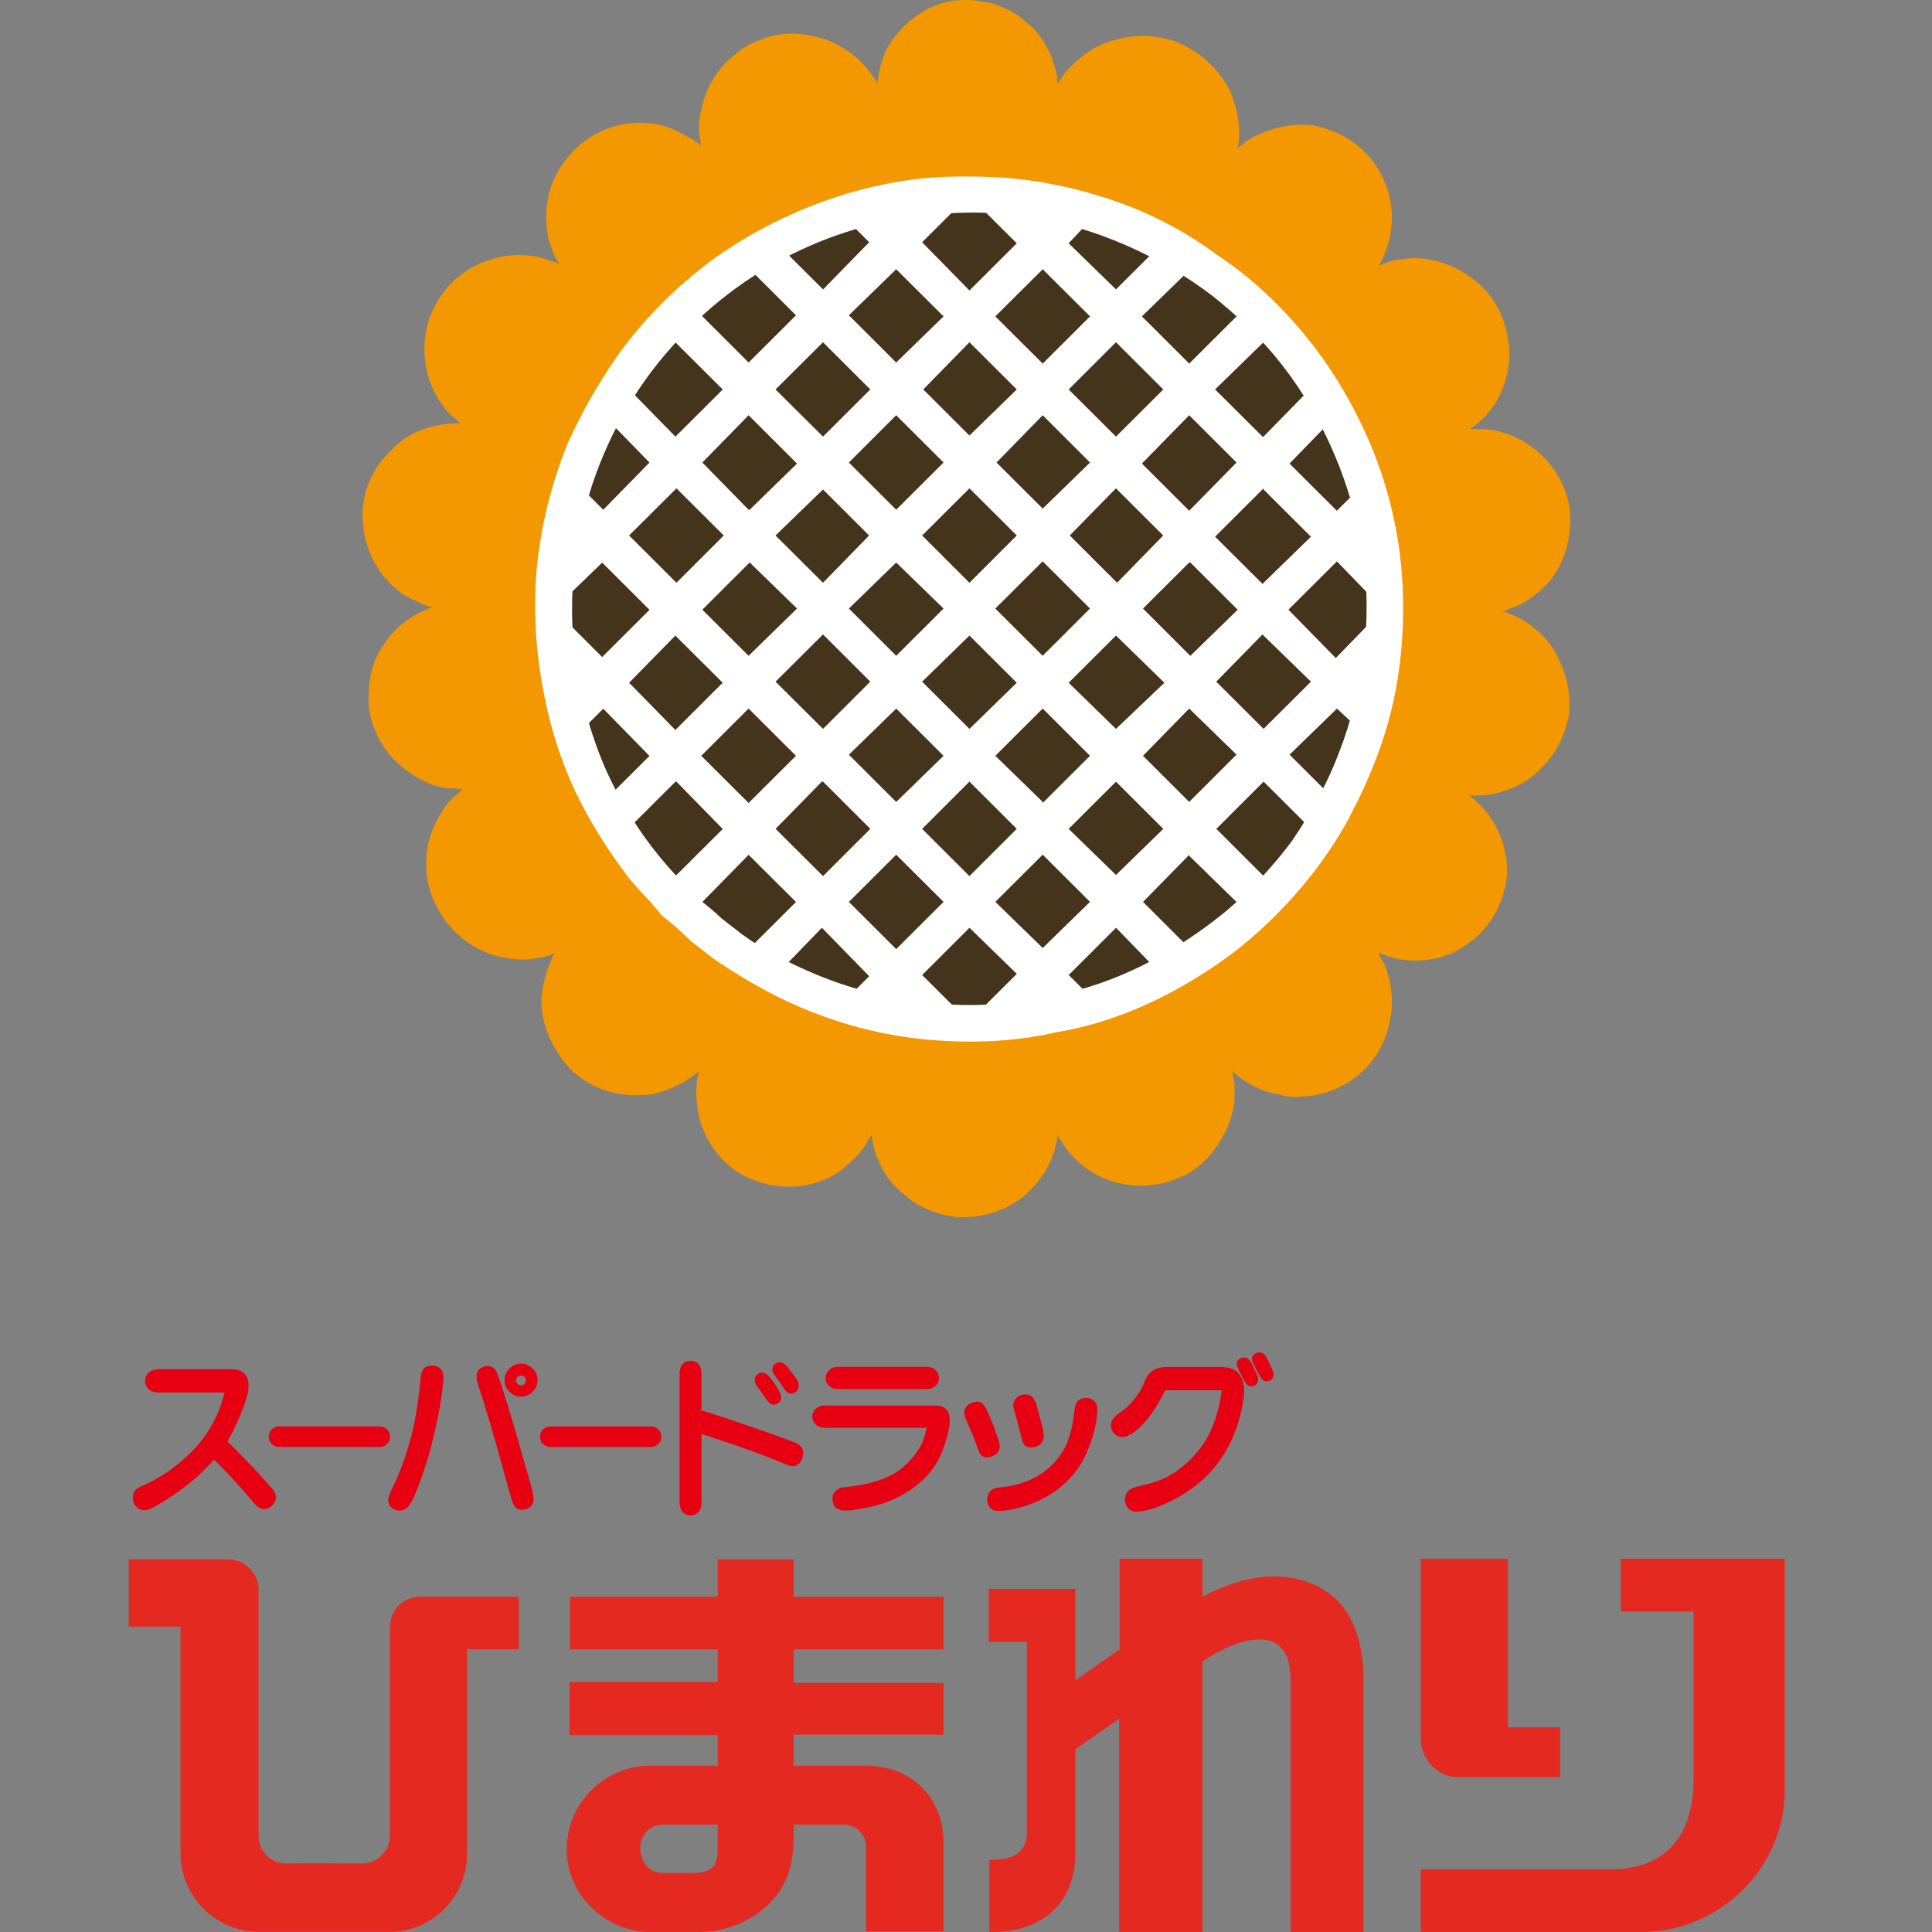 <svg width="60" height="60" viewBox="0 0 60 60" fill="none" xmlns="http://www.w3.org/2000/svg">
<rect x="0" y="0" width="60" height="60" fill="#808080" stroke="none"/>
<path d="M12.111 50.551V57.006C12.111 57.481 11.719 57.872 11.243 57.872C10.457 57.872 9.67 57.856 8.882 57.872C8.408 57.872 8.03 57.481 8.03 57.023V49.372C8.03 48.865 7.605 48.426 7.081 48.426H4V50.518H5.606V57.56C5.606 58.886 6.688 59.98 8.016 59.996H12.062C13.407 60.013 14.505 58.917 14.505 57.578V51.221H16.109V49.586H13.079C12.506 49.586 12.111 49.995 12.111 50.551Z" fill="#E42921"/>
<path d="M45.354 55.193H48.451V53.641H46.828V48.411H44.124V53.968C44.11 54.654 44.682 55.227 45.354 55.194V55.193Z" fill="#E42921"/>
<path d="M50.335 48.41V50.044H52.595V55.259C52.595 56.843 51.89 57.97 50.187 58.052H44.123V59.997H51.071C53.446 59.947 55.381 58.019 55.43 55.667V48.41H50.335Z" fill="#E42921"/>
<path d="M24.651 48.427H22.292V49.587H17.701V51.222H22.292V52.235H17.687V53.886H22.292V54.835H20.259C18.67 54.8 17.423 56.19 17.619 57.76C17.8 59.068 18.965 60.031 20.276 59.999H21.733C22.586 59.999 23.486 59.606 24.028 58.969C24.632 58.268 24.65 57.531 24.65 56.667H26.19C26.583 56.649 26.927 56.991 26.895 57.4V59.982H29.304V57.254C29.304 55.833 28.321 54.836 26.895 54.836H24.65V53.87H29.303V52.268H24.65V51.223H29.303V49.588H24.65V48.428L24.651 48.427ZM21.537 58.166H20.653C19.672 58.216 19.604 56.681 20.604 56.665H22.293C22.259 57.578 22.473 58.166 21.537 58.166Z" fill="#E42921"/>
<path d="M41.328 49.522C40.23 48.687 38.739 48.836 37.344 49.587V48.41H34.772V51.221L33.396 52.184V49.342H30.707V50.991H31.889V57.023C31.805 57.676 31.265 57.758 30.725 57.758V59.997C32.281 60.029 33.379 59.179 33.396 57.579V54.326L34.756 53.379V59.998H37.344V51.598C38.263 50.961 40.081 50.225 40.081 52.153V59.999H42.342V52.073C42.342 51.141 42.065 50.079 41.327 49.524L41.328 49.522Z" fill="#E42921"/>
<path d="M14.358 24.52C14.22 24.484 14.077 24.484 13.903 24.484C13.657 24.45 13.413 24.38 13.203 24.274C12.817 24.101 12.503 23.856 12.222 23.578C11.978 23.335 11.769 22.983 11.628 22.636C11.488 22.288 11.416 21.937 11.453 21.554C11.453 21.029 11.592 20.506 11.873 20.087C12.049 19.807 12.223 19.598 12.469 19.389C12.748 19.18 13.063 18.971 13.414 18.867C13.308 18.831 13.168 18.797 13.063 18.728C12.887 18.658 12.678 18.552 12.504 18.448C11.803 17.958 11.349 17.156 11.278 16.319C11.172 15.481 11.489 14.607 12.119 14.016C12.363 13.736 12.678 13.527 12.992 13.387C13.415 13.213 13.869 13.144 14.289 13.144C14.22 13.072 14.115 12.969 14.008 12.897C13.869 12.759 13.728 12.584 13.623 12.408C13.168 11.677 13.064 10.769 13.309 9.967C13.484 9.442 13.801 8.954 14.221 8.606C14.814 8.117 15.653 7.839 16.459 7.942C16.632 7.942 16.844 8.012 17.055 8.083C17.159 8.117 17.264 8.151 17.371 8.185C17.299 8.083 17.229 7.976 17.195 7.874C17.126 7.697 17.056 7.524 17.021 7.349C16.95 7 16.95 6.652 16.986 6.337C17.056 5.815 17.265 5.326 17.616 4.908C17.966 4.453 18.488 4.104 19.049 3.93C19.401 3.825 19.785 3.789 20.17 3.825C20.521 3.86 20.835 3.965 21.151 4.139C21.359 4.243 21.57 4.35 21.78 4.523C21.745 4.419 21.745 4.278 21.708 4.139C21.708 3.895 21.708 3.651 21.78 3.407C21.919 2.744 22.271 2.114 22.83 1.696C23.043 1.486 23.32 1.349 23.6 1.242C24.089 1.033 24.651 0.998 25.175 1.104C25.979 1.242 26.749 1.766 27.169 2.465C27.204 2.5 27.239 2.57 27.239 2.604C27.274 2.465 27.274 2.361 27.309 2.222C27.343 2.012 27.416 1.838 27.485 1.629C27.693 1.208 28.009 0.826 28.394 0.545C28.745 0.266 29.163 0.092 29.584 0.023C29.901 -0.012 30.249 -0.012 30.563 0.058C30.809 0.093 31.019 0.163 31.23 0.267C31.476 0.373 31.687 0.51 31.86 0.688C32.069 0.828 32.245 1.036 32.385 1.245C32.524 1.489 32.665 1.735 32.735 2.014C32.805 2.185 32.84 2.399 32.84 2.607C32.91 2.503 32.979 2.4 33.05 2.295C33.19 2.118 33.365 1.945 33.541 1.806C33.995 1.421 34.554 1.21 35.114 1.141C35.571 1.071 36.06 1.141 36.481 1.279C37.216 1.561 37.843 2.116 38.195 2.816C38.44 3.373 38.548 4.004 38.44 4.598C38.548 4.526 38.65 4.422 38.757 4.353C38.929 4.246 39.14 4.142 39.35 4.073C39.805 3.9 40.328 3.829 40.821 3.9C41.275 4.005 41.73 4.179 42.08 4.458C42.642 4.877 43.024 5.505 43.165 6.168C43.272 6.658 43.235 7.181 43.095 7.632C43.025 7.879 42.921 8.054 42.817 8.262C42.921 8.191 43.061 8.157 43.165 8.122C43.412 8.054 43.691 8.017 43.937 8.017C44.776 8.017 45.615 8.436 46.177 9.065C46.561 9.517 46.771 10.043 46.842 10.601C46.873 10.739 46.873 10.879 46.873 11.019C46.873 11.542 46.7 12.102 46.421 12.554C46.21 12.868 45.967 13.112 45.65 13.323H46.071C46.526 13.357 46.981 13.498 47.364 13.74C48.064 14.161 48.589 14.894 48.73 15.696C48.8 16.15 48.765 16.636 48.625 17.093C48.485 17.579 48.206 18.032 47.821 18.35C47.541 18.593 47.227 18.802 46.873 18.905C46.805 18.943 46.735 18.976 46.665 18.976C46.771 19.011 46.911 19.081 47.018 19.117C47.262 19.22 47.471 19.362 47.682 19.534C48.032 19.814 48.312 20.199 48.486 20.651C48.696 21.106 48.766 21.629 48.733 22.151C48.627 22.781 48.349 23.375 47.927 23.792C47.647 24.107 47.296 24.351 46.912 24.491C46.492 24.666 46.039 24.737 45.618 24.7C45.724 24.771 45.794 24.84 45.897 24.944C46.039 25.05 46.144 25.189 46.248 25.328C46.632 25.852 46.806 26.48 46.806 27.108C46.773 27.527 46.666 27.913 46.492 28.26C46.144 28.958 45.477 29.517 44.742 29.727C44.112 29.901 43.415 29.866 42.818 29.585C42.852 29.727 42.922 29.831 42.992 29.936C43.062 30.11 43.132 30.321 43.166 30.529C43.341 31.331 43.132 32.239 42.644 32.904C42.115 33.6 41.31 34.022 40.438 34.056C40.193 34.089 39.947 34.056 39.703 33.986C39.282 33.917 38.896 33.741 38.55 33.497C38.443 33.428 38.371 33.358 38.268 33.254C38.303 33.393 38.303 33.497 38.338 33.637V34.16C38.303 34.612 38.129 35.067 37.882 35.451C37.638 35.87 37.289 36.221 36.867 36.463C36.588 36.603 36.237 36.742 35.923 36.781C35.117 36.918 34.243 36.709 33.614 36.186C33.299 35.94 33.019 35.594 32.844 35.244C32.844 35.383 32.808 35.487 32.772 35.628C32.738 35.802 32.667 35.977 32.597 36.117C32.458 36.431 32.214 36.743 31.968 36.989C31.374 37.581 30.499 37.861 29.658 37.793C29.448 37.757 29.238 37.721 29.062 37.651C28.714 37.547 28.398 37.374 28.12 37.128C27.802 36.884 27.523 36.569 27.347 36.187C27.207 35.909 27.103 35.595 27.067 35.245C26.996 35.349 26.928 35.489 26.858 35.595C26.789 35.7 26.683 35.84 26.577 35.942C26.37 36.151 26.123 36.361 25.879 36.501C25.319 36.814 24.655 36.92 24.024 36.814C23.569 36.744 23.15 36.571 22.8 36.325C22.134 35.84 21.712 35.069 21.643 34.265C21.61 33.918 21.61 33.602 21.712 33.256C21.608 33.36 21.503 33.43 21.398 33.499C21.293 33.568 21.155 33.673 21.014 33.709C20.767 33.848 20.523 33.919 20.242 33.987C19.928 34.024 19.614 34.024 19.333 33.987C18.49 33.881 17.722 33.394 17.302 32.66C17.024 32.242 16.848 31.718 16.814 31.195C16.814 30.844 16.882 30.497 16.988 30.148C17.058 29.974 17.128 29.762 17.232 29.587C17.128 29.659 16.988 29.692 16.848 29.728C16.672 29.762 16.463 29.798 16.254 29.798C15.658 29.798 15.029 29.623 14.539 29.273C14.188 29.03 13.873 28.715 13.663 28.334C13.245 27.669 13.14 26.902 13.314 26.134C13.419 25.717 13.628 25.332 13.873 24.982C14.013 24.808 14.188 24.669 14.363 24.53L14.358 24.52Z" fill="#F39800"/>
<path d="M20.552 28.43C20.866 28.673 21.182 28.953 21.462 29.232C21.742 29.441 22.021 29.684 22.336 29.894C22.759 30.173 23.211 30.455 23.665 30.699C25.171 31.535 26.921 32.096 28.637 32.27C30.036 32.409 31.437 32.373 32.801 32.058C33.642 31.92 34.447 31.677 35.216 31.362C36.301 30.91 37.316 30.317 38.261 29.617C39.626 28.571 40.851 27.21 41.725 25.709C41.83 25.533 41.936 25.324 42.041 25.114C42.637 23.963 43.089 22.74 43.336 21.483C43.616 19.985 43.652 18.45 43.44 16.949C43.229 15.553 42.811 14.225 42.178 12.97C41.796 12.203 41.341 11.47 40.816 10.771C39.977 9.688 38.997 8.714 37.839 7.945C37.001 7.316 36.055 6.793 35.077 6.408C33.711 5.887 32.311 5.57 30.876 5.501C30.072 5.466 29.196 5.466 28.392 5.569C26.189 5.848 24.018 6.722 22.197 8.013C20.866 8.99 19.678 10.21 18.804 11.607C18.348 12.306 17.963 13.039 17.613 13.806C17.053 15.204 16.704 16.703 16.631 18.203C16.597 19.005 16.631 19.809 16.738 20.61C16.912 21.938 17.263 23.265 17.822 24.486C18.277 25.464 18.874 26.405 19.537 27.277C19.749 27.521 19.956 27.767 20.203 28.009C20.307 28.151 20.449 28.289 20.553 28.43H20.552Z" fill="white"/>
<path d="M21.356 27.625C21.636 27.871 21.953 28.117 22.233 28.358C22.477 28.605 22.759 28.779 23.004 28.988C23.388 29.266 23.773 29.512 24.192 29.721C25.382 30.349 26.643 30.799 27.937 31.012C29.968 31.396 32.137 31.221 34.096 30.559C35.533 30.07 36.897 29.266 38.085 28.289C38.819 27.662 39.521 26.928 40.116 26.126C40.711 25.253 41.235 24.312 41.584 23.369C41.97 22.393 42.216 21.344 42.355 20.296C42.498 19.111 42.462 17.889 42.253 16.737C42.041 15.724 41.725 14.713 41.304 13.805C40.851 12.794 40.256 11.85 39.556 11.013C38.998 10.35 38.366 9.757 37.666 9.198C36.16 8.047 34.34 7.209 32.486 6.824C31.404 6.615 30.283 6.545 29.196 6.65C25.977 6.86 22.969 8.362 20.866 10.768C18.485 13.422 17.368 17.12 17.893 20.645C18.067 21.796 18.381 22.948 18.874 24.031C19.294 24.937 19.852 25.845 20.519 26.647C20.693 26.857 20.903 27.102 21.115 27.311C21.183 27.417 21.288 27.52 21.356 27.624V27.625Z" fill="#43341B"/>
<path d="M40.012 18.936L41.519 17.434L42.567 18.516L42.393 16.737L42.286 16.63L42.356 16.561L42.042 15.34L41.517 15.862L40.047 14.397L41.165 13.246L40.607 12.163L39.241 13.558H39.208L37.736 12.094L39.241 10.628L39.276 10.559L39.241 10.489L38.507 9.721L36.932 11.291L35.463 9.825L36.862 8.464L35.812 7.837L34.658 8.987L33.188 7.555L33.712 6.998L33.538 6.963L32.486 6.65L32.382 6.754L32.242 6.579L31.262 6.545L30.526 6.511L31.576 7.556L30.107 9.022L28.638 7.523L29.653 6.511L28.988 6.579L27.833 6.686H27.797L26.679 6.999L26.505 7.035L26.993 7.523L25.561 8.988L24.406 7.838L23.39 8.466L24.72 9.792L23.249 11.259L21.675 9.687L20.868 10.525L22.445 12.096L21.01 13.527L20.975 13.56L19.644 12.2L19.014 13.178L20.17 14.365L18.734 15.831L18.176 15.271L17.791 16.562L17.86 16.669L17.686 16.878L17.546 18.589L18.701 17.472L20.171 18.939L18.701 20.405L17.581 19.287L17.72 21.383L18.21 22.533L18.734 22.009L20.17 23.476L19.014 24.627L19.644 25.605L20.975 24.278H21.01L22.445 25.745L20.904 27.279L21.707 28.119L23.249 26.547L24.72 28.011L23.39 29.338L24.406 29.932H24.439L25.524 28.814L25.561 28.85L26.993 30.317L26.472 30.838L26.679 30.873L27.797 31.152L27.833 31.118V31.152L28.988 31.256L29.688 31.326L28.639 30.28L30.108 28.813L31.577 30.244L30.527 31.291L31.263 31.256L32.243 31.222L33.539 30.909L33.748 30.837L33.189 30.28L34.66 28.813L35.779 29.967H35.813L36.827 29.337L35.498 28.01L36.933 26.546V26.579L38.472 28.081L39.243 27.346L39.312 27.277L39.243 27.208L37.775 25.741L39.243 24.274L40.574 25.602L41.204 24.591L40.049 23.437L41.52 22.006L42.044 22.493L42.431 21.1L42.502 19.388L41.484 20.436L40.014 18.936H40.012ZM39.241 15.166V15.202L40.712 16.668L39.208 18.133L37.736 16.668L39.241 15.166ZM30.911 23.472L32.382 22.005L33.851 23.472L32.382 24.937V24.904L30.911 23.472ZM33.222 16.63L34.657 15.166L36.125 16.63L34.692 18.098L34.657 18.063L33.222 16.63ZM33.85 18.899L32.381 20.366L30.91 18.899L32.381 17.433L33.85 18.899ZM32.382 15.795L30.948 14.364L32.382 12.896L33.851 14.364L32.382 15.795ZM31.576 16.63L30.107 18.098L28.638 16.63L30.107 15.166L31.576 16.63ZM29.303 18.899L27.832 20.366L26.363 18.899L27.832 17.47L29.303 18.899ZM27.832 15.83L26.363 14.364L27.832 12.896L29.303 14.364L27.832 15.83ZM26.991 16.63L25.559 18.098L24.085 16.63L25.559 15.202L26.991 16.63ZM24.752 18.899L23.248 20.366L21.812 18.935L23.282 17.468L24.752 18.898V18.899ZM25.559 19.703L27.027 21.17L25.559 22.635L24.085 21.17L25.559 19.703ZM27.832 22.006L29.303 23.473L27.832 24.905L26.363 23.438L27.832 22.008V22.006ZM28.638 21.17L30.107 19.738L31.576 21.204L30.107 22.636L28.638 21.171V21.17ZM33.188 21.204L34.658 19.738L36.162 21.204L34.658 22.636L33.188 21.204ZM35.497 18.899L36.932 17.47H36.968L38.437 18.936L36.968 20.367L36.932 20.334L35.497 18.9V18.899ZM38.401 14.364L36.932 15.862L35.463 14.397L36.932 12.896L38.401 14.364ZM36.126 12.095L34.658 13.559L33.188 12.095L34.658 10.629L36.126 12.095ZM32.382 8.362L33.851 9.826L32.382 11.292L30.911 9.826L32.382 8.362ZM31.576 12.095L30.107 13.526L28.673 12.095L30.107 10.629L31.576 12.095ZM27.832 8.362L29.303 9.826L27.832 11.258L26.363 9.791L27.832 8.362ZM25.559 10.629L27.027 12.095L25.559 13.559L24.085 12.095L25.559 10.629ZM23.248 12.896L24.752 14.397L23.282 15.83H23.248L21.812 14.364L23.248 12.896ZM19.537 16.63L21.008 15.166L22.477 16.63L21.008 18.098L19.537 16.63ZM20.974 22.67L19.538 21.204L20.974 19.738L21.009 19.775L22.444 21.203L21.009 22.635L20.974 22.67ZM21.778 23.472L23.248 22.005L24.719 23.472L23.248 24.937L21.778 23.472ZM24.087 25.741L25.523 24.274H25.56L27.029 25.741L25.56 27.208L24.087 25.741ZM27.832 29.475L26.363 28.009L27.832 26.544L29.303 28.009L27.832 29.475ZM28.638 25.741L30.107 24.274L31.576 25.741L30.107 27.208L28.638 25.741ZM32.382 29.441L30.911 28.008L32.382 26.543L33.851 28.008L32.382 29.441ZM34.658 27.173L33.188 25.742L34.658 24.276L36.126 25.742L34.658 27.173ZM36.932 24.904L35.497 23.472L36.932 22.005L38.401 23.436L36.932 24.903V24.904ZM39.241 22.635L37.772 21.17L39.208 19.703L39.241 19.738L40.712 21.17L39.241 22.635Z" fill="white"/>
<path d="M8.358 46.122C8.25 46.007 8.147 45.887 8.041 45.771C7.935 45.65 7.823 45.533 7.711 45.418C7.597 45.299 7.481 45.182 7.365 45.065C7.265 44.965 7.165 44.865 7.064 44.765C7.092 44.715 7.121 44.665 7.147 44.615C7.211 44.496 7.272 44.376 7.327 44.255C7.383 44.137 7.436 44.016 7.485 43.894C7.537 43.767 7.583 43.637 7.627 43.504C7.663 43.397 7.696 43.287 7.71 43.174C7.718 43.114 7.72 43.055 7.718 42.995C7.715 42.934 7.708 42.872 7.688 42.816C7.664 42.747 7.623 42.683 7.567 42.635C7.516 42.591 7.451 42.561 7.386 42.546C7.356 42.538 7.326 42.534 7.295 42.531C7.265 42.528 7.235 42.526 7.205 42.524H4.897C4.849 42.527 4.8 42.531 4.753 42.547C4.678 42.57 4.61 42.622 4.565 42.69C4.525 42.747 4.505 42.816 4.505 42.884C4.505 42.953 4.525 43.023 4.565 43.08C4.61 43.147 4.679 43.2 4.753 43.222C4.799 43.237 4.848 43.242 4.897 43.245H6.973C6.941 43.366 6.907 43.486 6.869 43.606C6.805 43.799 6.724 43.987 6.627 44.169C6.495 44.421 6.333 44.659 6.146 44.874C6.007 45.035 5.854 45.184 5.694 45.325C5.509 45.489 5.315 45.642 5.107 45.776C4.985 45.854 4.86 45.925 4.731 45.993C4.671 46.024 4.611 46.055 4.55 46.084C4.491 46.111 4.431 46.137 4.37 46.166C4.305 46.195 4.24 46.232 4.197 46.286C4.159 46.331 4.137 46.391 4.129 46.451C4.118 46.522 4.127 46.595 4.151 46.661C4.172 46.718 4.204 46.771 4.249 46.81C4.3 46.86 4.367 46.892 4.437 46.9C4.505 46.909 4.576 46.895 4.64 46.87C4.705 46.847 4.762 46.814 4.821 46.781C4.94 46.713 5.06 46.645 5.175 46.571C5.298 46.492 5.417 46.408 5.535 46.324C5.659 46.236 5.78 46.148 5.897 46.053C6.02 45.953 6.137 45.848 6.251 45.739C6.387 45.607 6.518 45.47 6.649 45.333C6.722 45.406 6.796 45.477 6.868 45.549C6.979 45.663 7.09 45.778 7.198 45.896C7.309 46.013 7.416 46.133 7.522 46.255C7.627 46.373 7.73 46.494 7.832 46.616C7.881 46.673 7.929 46.732 7.989 46.78C8.038 46.819 8.095 46.853 8.155 46.862C8.218 46.873 8.284 46.86 8.343 46.831C8.408 46.803 8.462 46.755 8.502 46.696C8.546 46.631 8.575 46.554 8.57 46.479C8.566 46.418 8.542 46.358 8.509 46.306C8.467 46.239 8.412 46.183 8.358 46.126V46.122Z" fill="#E60012"/>
<path d="M12.114 44.623C12.114 44.565 12.098 44.506 12.068 44.456C12.042 44.411 12.003 44.37 11.956 44.344C11.926 44.326 11.892 44.313 11.859 44.306C11.839 44.302 11.82 44.301 11.799 44.298H8.668C8.646 44.301 8.623 44.302 8.602 44.306C8.566 44.313 8.533 44.326 8.503 44.344C8.457 44.371 8.418 44.41 8.39 44.456C8.36 44.506 8.344 44.564 8.345 44.623C8.345 44.678 8.362 44.732 8.39 44.78C8.418 44.826 8.456 44.865 8.503 44.892C8.533 44.91 8.566 44.923 8.602 44.93C8.623 44.934 8.646 44.937 8.668 44.938H11.799C11.819 44.936 11.839 44.933 11.859 44.93C11.893 44.923 11.927 44.911 11.956 44.892C12.003 44.865 12.042 44.826 12.068 44.78C12.097 44.732 12.114 44.678 12.114 44.623Z" fill="#E60012"/>
<path d="M13.721 42.561C13.688 42.505 13.632 42.458 13.57 42.434C13.505 42.406 13.432 42.402 13.36 42.412C13.296 42.419 13.233 42.439 13.186 42.479C13.138 42.52 13.107 42.581 13.089 42.644C13.07 42.708 13.066 42.774 13.059 42.839C13.047 42.976 13.031 43.114 13.014 43.251C12.986 43.477 12.956 43.703 12.917 43.927C12.877 44.151 12.83 44.374 12.774 44.595C12.715 44.824 12.647 45.052 12.571 45.278C12.505 45.471 12.432 45.662 12.353 45.848C12.301 45.969 12.246 46.089 12.188 46.207C12.159 46.268 12.13 46.327 12.106 46.388C12.084 46.443 12.065 46.5 12.06 46.56C12.055 46.62 12.064 46.682 12.09 46.733C12.119 46.791 12.169 46.838 12.227 46.868C12.291 46.903 12.364 46.92 12.438 46.912C12.498 46.906 12.554 46.885 12.603 46.852C12.662 46.812 12.707 46.756 12.746 46.695C12.804 46.604 12.848 46.508 12.889 46.411C12.986 46.182 13.072 45.947 13.152 45.713C13.242 45.447 13.323 45.181 13.393 44.911C13.455 44.675 13.508 44.436 13.559 44.197C13.61 43.957 13.657 43.719 13.694 43.477C13.722 43.298 13.744 43.117 13.762 42.937C13.769 42.87 13.774 42.803 13.77 42.735C13.767 42.675 13.755 42.614 13.726 42.562L13.721 42.561Z" fill="#E60012"/>
<path d="M16.535 46.321C16.509 46.197 16.473 46.075 16.438 45.953C16.382 45.761 16.327 45.568 16.273 45.376C16.193 45.094 16.114 44.81 16.032 44.528C15.961 44.283 15.888 44.038 15.813 43.793C15.738 43.544 15.661 43.296 15.58 43.049C15.539 42.926 15.498 42.805 15.452 42.682C15.433 42.629 15.412 42.576 15.376 42.533C15.342 42.487 15.294 42.452 15.241 42.435C15.167 42.41 15.083 42.421 15.008 42.451C14.937 42.478 14.87 42.523 14.836 42.586C14.808 42.632 14.797 42.689 14.797 42.743C14.797 42.797 14.808 42.849 14.82 42.901C14.838 42.974 14.859 43.047 14.882 43.119C14.918 43.24 14.96 43.359 15.002 43.478C15.072 43.712 15.144 43.943 15.213 44.177C15.274 44.383 15.335 44.592 15.393 44.798C15.464 45.048 15.535 45.298 15.604 45.548C15.659 45.749 15.715 45.949 15.769 46.149C15.808 46.29 15.845 46.43 15.889 46.569C15.909 46.631 15.929 46.693 15.964 46.75C15.992 46.796 16.031 46.839 16.077 46.863C16.126 46.887 16.186 46.891 16.243 46.885C16.314 46.878 16.38 46.858 16.438 46.817C16.488 46.783 16.53 46.736 16.551 46.682C16.572 46.625 16.572 46.563 16.566 46.502C16.56 46.44 16.549 46.381 16.535 46.323V46.321Z" fill="#E60012"/>
<path d="M20.381 44.345C20.352 44.327 20.318 44.314 20.284 44.307C20.264 44.303 20.243 44.301 20.223 44.299H17.092C17.07 44.301 17.047 44.303 17.026 44.307C16.99 44.314 16.957 44.327 16.927 44.345C16.881 44.372 16.842 44.411 16.814 44.458C16.784 44.507 16.767 44.565 16.768 44.623C16.768 44.679 16.785 44.733 16.814 44.781C16.84 44.827 16.881 44.866 16.927 44.893C16.957 44.911 16.99 44.924 17.026 44.931C17.047 44.935 17.07 44.938 17.092 44.939H20.223C20.243 44.937 20.264 44.934 20.284 44.931C20.318 44.924 20.352 44.912 20.381 44.893C20.427 44.866 20.467 44.827 20.494 44.781C20.522 44.733 20.539 44.679 20.539 44.623C20.539 44.568 20.523 44.507 20.494 44.458C20.467 44.412 20.427 44.371 20.381 44.345Z" fill="#E60012"/>
<path d="M24.816 44.87C24.762 44.826 24.699 44.803 24.636 44.779C24.514 44.733 24.395 44.688 24.274 44.644C24.036 44.555 23.794 44.472 23.552 44.388C23.311 44.305 23.07 44.224 22.831 44.141C22.59 44.059 22.351 43.976 22.109 43.901C22.001 43.868 21.892 43.835 21.785 43.804V42.627C21.782 42.582 21.776 42.535 21.763 42.492C21.741 42.421 21.696 42.353 21.635 42.312C21.581 42.275 21.513 42.259 21.447 42.26C21.379 42.26 21.312 42.275 21.258 42.312C21.196 42.353 21.15 42.421 21.129 42.492C21.116 42.536 21.11 42.582 21.107 42.627V46.693C21.111 46.739 21.116 46.785 21.129 46.829C21.151 46.9 21.196 46.968 21.258 47.008C21.312 47.046 21.379 47.061 21.447 47.061C21.514 47.061 21.581 47.046 21.635 47.008C21.697 46.967 21.741 46.9 21.763 46.829C21.776 46.785 21.78 46.739 21.785 46.693V44.532C21.845 44.552 21.906 44.572 21.966 44.592C22.206 44.672 22.448 44.75 22.688 44.832C22.93 44.914 23.17 44.999 23.41 45.087C23.652 45.176 23.894 45.267 24.132 45.365C24.192 45.389 24.253 45.415 24.313 45.44C24.37 45.464 24.425 45.489 24.486 45.508C24.544 45.527 24.607 45.541 24.666 45.53C24.739 45.52 24.81 45.471 24.853 45.41C24.894 45.358 24.915 45.295 24.929 45.23C24.943 45.17 24.951 45.108 24.936 45.05C24.922 44.98 24.874 44.914 24.816 44.871V44.87Z" fill="#E60012"/>
<path d="M23.575 43.136C23.623 43.207 23.671 43.277 23.718 43.346C23.757 43.401 23.796 43.457 23.839 43.511C23.867 43.546 23.898 43.582 23.937 43.602C23.979 43.624 24.03 43.627 24.08 43.616C24.134 43.605 24.183 43.576 24.215 43.534C24.247 43.493 24.263 43.441 24.261 43.391C24.261 43.349 24.247 43.309 24.231 43.272C24.189 43.169 24.128 43.077 24.066 42.986C24.004 42.895 23.942 42.804 23.862 42.724C23.829 42.691 23.793 42.659 23.748 42.642C23.704 42.624 23.653 42.621 23.606 42.635C23.549 42.65 23.5 42.69 23.471 42.74C23.448 42.781 23.438 42.829 23.441 42.876C23.443 42.915 23.454 42.953 23.471 42.988C23.498 43.043 23.537 43.09 23.576 43.138L23.575 43.136Z" fill="#E60012"/>
<path d="M24.057 42.708C24.089 42.755 24.122 42.799 24.154 42.843C24.218 42.931 24.28 43.02 24.343 43.114C24.376 43.166 24.411 43.218 24.463 43.249C24.495 43.269 24.535 43.28 24.575 43.279C24.63 43.279 24.685 43.255 24.725 43.218C24.767 43.179 24.793 43.125 24.801 43.069C24.808 43.023 24.801 42.977 24.787 42.934C24.766 42.87 24.727 42.815 24.689 42.761C24.626 42.671 24.561 42.585 24.493 42.499C24.455 42.45 24.415 42.401 24.365 42.364C24.334 42.34 24.299 42.32 24.26 42.311C24.215 42.302 24.168 42.307 24.124 42.326C24.072 42.348 24.028 42.388 24.005 42.439C23.985 42.48 23.979 42.529 23.989 42.574C23.999 42.623 24.027 42.667 24.057 42.709V42.708Z" fill="#E60012"/>
<path d="M25.873 43.117C25.918 43.132 25.968 43.136 26.017 43.139H28.786C28.835 43.136 28.884 43.132 28.929 43.117C28.998 43.094 29.06 43.044 29.102 42.982C29.14 42.926 29.162 42.861 29.162 42.794C29.162 42.729 29.14 42.663 29.102 42.607C29.06 42.544 28.999 42.494 28.929 42.472C28.884 42.457 28.835 42.453 28.786 42.449H26.017C25.968 42.453 25.919 42.456 25.873 42.472C25.805 42.495 25.743 42.545 25.701 42.607C25.662 42.663 25.641 42.729 25.641 42.794C25.641 42.861 25.662 42.926 25.701 42.982C25.743 43.044 25.805 43.095 25.873 43.117Z" fill="#E60012"/>
<path d="M29.447 43.86C29.418 43.798 29.371 43.743 29.312 43.709C29.262 43.679 29.204 43.664 29.146 43.657C29.105 43.652 29.067 43.651 29.026 43.649H25.603C25.555 43.653 25.506 43.657 25.46 43.673C25.392 43.696 25.329 43.746 25.287 43.806C25.248 43.863 25.226 43.928 25.226 43.996C25.226 44.061 25.248 44.127 25.287 44.183C25.329 44.245 25.392 44.295 25.46 44.318C25.506 44.333 25.555 44.336 25.603 44.34H28.778C28.747 44.477 28.717 44.615 28.666 44.745C28.597 44.918 28.492 45.078 28.372 45.225C28.238 45.392 28.087 45.544 27.914 45.667C27.691 45.827 27.434 45.935 27.169 46.012C26.963 46.073 26.755 46.117 26.544 46.147C26.442 46.162 26.339 46.173 26.236 46.185C26.185 46.191 26.134 46.196 26.086 46.215C26.041 46.23 26 46.257 25.965 46.29C25.925 46.325 25.893 46.369 25.874 46.417C25.851 46.479 25.849 46.55 25.86 46.62C25.87 46.686 25.892 46.752 25.935 46.8C25.975 46.844 26.033 46.873 26.093 46.89C26.151 46.906 26.213 46.912 26.272 46.912C26.389 46.912 26.504 46.894 26.618 46.875C26.796 46.844 26.972 46.815 27.145 46.77C27.345 46.719 27.541 46.652 27.732 46.568C27.981 46.459 28.217 46.322 28.432 46.155C28.676 45.967 28.894 45.74 29.056 45.479C29.197 45.258 29.296 45.01 29.372 44.759C29.408 44.641 29.438 44.521 29.463 44.4C29.486 44.281 29.503 44.16 29.493 44.04C29.487 43.977 29.475 43.916 29.447 43.861V43.86Z" fill="#E60012"/>
<path d="M30.796 45.231C30.865 45.206 30.93 45.173 30.976 45.12C31.012 45.078 31.036 45.024 31.044 44.97C31.053 44.91 31.044 44.848 31.029 44.79C31.016 44.739 31 44.688 30.983 44.639C30.938 44.503 30.886 44.368 30.834 44.233C30.779 44.095 30.722 43.956 30.661 43.821C30.634 43.761 30.605 43.702 30.563 43.648C30.529 43.603 30.486 43.562 30.435 43.543C30.378 43.521 30.31 43.528 30.248 43.543C30.17 43.562 30.099 43.594 30.044 43.648C29.993 43.698 29.954 43.765 29.946 43.836C29.938 43.892 29.952 43.949 29.968 44.001C29.988 44.063 30.016 44.122 30.044 44.181C30.078 44.258 30.109 44.336 30.142 44.414C30.186 44.515 30.229 44.618 30.269 44.721C30.306 44.815 30.339 44.91 30.373 45.007C30.397 45.069 30.419 45.13 30.464 45.179C30.503 45.221 30.559 45.253 30.615 45.262C30.675 45.271 30.737 45.254 30.796 45.231Z" fill="#E60012"/>
<path d="M31.572 44.062C31.602 44.175 31.633 44.287 31.661 44.4C31.688 44.506 31.713 44.612 31.745 44.723C31.759 44.778 31.776 44.835 31.812 44.873C31.852 44.919 31.921 44.942 31.985 44.947C32.059 44.956 32.13 44.945 32.196 44.919C32.261 44.891 32.324 44.849 32.361 44.791C32.391 44.746 32.409 44.693 32.413 44.64C32.418 44.592 32.413 44.545 32.407 44.497C32.387 44.363 32.351 44.232 32.316 44.099C32.284 43.98 32.252 43.859 32.218 43.739C32.195 43.652 32.171 43.566 32.128 43.484C32.107 43.442 32.082 43.401 32.046 43.371C32.006 43.338 31.956 43.32 31.903 43.311C31.824 43.298 31.742 43.308 31.669 43.341C31.609 43.369 31.555 43.413 31.519 43.47C31.487 43.518 31.467 43.577 31.466 43.634C31.466 43.697 31.485 43.761 31.505 43.822C31.528 43.903 31.55 43.983 31.573 44.064L31.572 44.062Z" fill="#E60012"/>
<path d="M33.98 43.507C33.924 43.453 33.847 43.425 33.769 43.417C33.698 43.408 33.628 43.417 33.566 43.447C33.518 43.468 33.474 43.502 33.446 43.544C33.413 43.591 33.396 43.646 33.385 43.703C33.366 43.788 33.357 43.873 33.349 43.957C33.331 44.078 33.313 44.198 33.289 44.318C33.236 44.569 33.153 44.814 33.025 45.038C32.876 45.3 32.667 45.529 32.423 45.706C32.206 45.867 31.959 45.986 31.7 46.066C31.58 46.105 31.456 46.136 31.332 46.156C31.239 46.173 31.142 46.183 31.047 46.194C30.993 46.2 30.94 46.206 30.889 46.224C30.843 46.239 30.797 46.265 30.762 46.299C30.724 46.336 30.695 46.383 30.678 46.435C30.658 46.495 30.655 46.559 30.663 46.622C30.671 46.683 30.688 46.743 30.724 46.794C30.754 46.84 30.796 46.879 30.845 46.899C30.9 46.923 30.963 46.922 31.026 46.921C31.102 46.92 31.177 46.915 31.252 46.906C31.357 46.893 31.463 46.872 31.567 46.846C31.816 46.785 32.058 46.7 32.289 46.59C32.543 46.47 32.783 46.318 32.996 46.132C33.229 45.934 33.429 45.698 33.583 45.435C33.692 45.249 33.78 45.052 33.853 44.85C33.914 44.688 33.967 44.523 34.003 44.354C34.03 44.238 34.05 44.12 34.063 44.001C34.071 43.936 34.077 43.872 34.078 43.805C34.08 43.752 34.078 43.699 34.063 43.648C34.048 43.595 34.021 43.543 33.981 43.506L33.98 43.507Z" fill="#E60012"/>
<path d="M38.506 42.702C38.464 42.641 38.41 42.588 38.347 42.551C38.285 42.513 38.215 42.489 38.144 42.476C38.087 42.464 38.029 42.46 37.971 42.454H36.188C36.142 42.457 36.096 42.461 36.052 42.47C36.005 42.477 35.96 42.489 35.916 42.507C35.851 42.532 35.788 42.567 35.736 42.612C35.68 42.66 35.634 42.72 35.6 42.785C35.564 42.852 35.541 42.924 35.51 42.995C35.467 43.095 35.413 43.19 35.352 43.279C35.275 43.394 35.19 43.504 35.096 43.602C35.015 43.688 34.927 43.766 34.832 43.836C34.769 43.881 34.702 43.924 34.643 43.977C34.596 44.02 34.556 44.07 34.531 44.128C34.505 44.182 34.494 44.242 34.5 44.3C34.505 44.372 34.537 44.441 34.582 44.496C34.629 44.554 34.692 44.598 34.763 44.616C34.821 44.632 34.885 44.63 34.943 44.616C35.01 44.601 35.072 44.569 35.131 44.534C35.2 44.492 35.265 44.443 35.326 44.391C35.437 44.297 35.537 44.19 35.628 44.077C35.754 43.921 35.864 43.754 35.967 43.581C36.044 43.449 36.118 43.312 36.192 43.176H37.938C37.929 43.252 37.92 43.327 37.908 43.402C37.875 43.621 37.82 43.837 37.75 44.047C37.667 44.298 37.561 44.544 37.419 44.767C37.256 45.032 37.046 45.266 36.81 45.472C36.622 45.638 36.417 45.785 36.192 45.892C36.043 45.965 35.886 46.021 35.726 46.065C35.598 46.102 35.471 46.129 35.342 46.162C35.281 46.179 35.219 46.194 35.161 46.222C35.111 46.245 35.063 46.277 35.026 46.319C34.985 46.365 34.955 46.425 34.943 46.484C34.931 46.544 34.936 46.605 34.95 46.665C34.966 46.732 34.994 46.796 35.04 46.845C35.087 46.895 35.152 46.93 35.22 46.942C35.28 46.953 35.341 46.95 35.401 46.942C35.508 46.929 35.614 46.905 35.716 46.875C35.87 46.832 36.021 46.774 36.167 46.709C36.403 46.606 36.63 46.483 36.844 46.342C37.105 46.172 37.348 45.975 37.559 45.749C37.758 45.541 37.928 45.307 38.071 45.058C38.21 44.824 38.324 44.574 38.41 44.316C38.485 44.098 38.541 43.875 38.583 43.648C38.612 43.499 38.637 43.349 38.637 43.197C38.638 43.107 38.631 43.015 38.607 42.928C38.587 42.848 38.55 42.77 38.502 42.703L38.506 42.702Z" fill="#E60012"/>
<path d="M39.017 42.649C38.974 42.558 38.933 42.468 38.889 42.379C38.866 42.331 38.841 42.284 38.805 42.244C38.773 42.204 38.728 42.172 38.679 42.162C38.635 42.152 38.587 42.159 38.542 42.176C38.49 42.197 38.445 42.233 38.423 42.281C38.404 42.322 38.404 42.372 38.415 42.416C38.427 42.465 38.452 42.508 38.476 42.551C38.511 42.618 38.541 42.685 38.574 42.754C38.598 42.799 38.623 42.843 38.649 42.889C38.67 42.925 38.692 42.963 38.724 42.994C38.754 43.024 38.794 43.047 38.836 43.053C38.883 43.061 38.932 43.049 38.972 43.024C39.019 42.995 39.056 42.948 39.069 42.895C39.078 42.861 39.077 42.826 39.069 42.79C39.06 42.74 39.037 42.694 39.017 42.648V42.649Z" fill="#E60012"/>
<path d="M39.544 42.634C39.534 42.584 39.512 42.538 39.491 42.492C39.45 42.401 39.408 42.31 39.363 42.221C39.34 42.174 39.317 42.126 39.281 42.087C39.248 42.047 39.204 42.015 39.154 42.004C39.109 41.994 39.062 42 39.018 42.019C38.965 42.04 38.919 42.077 38.897 42.124C38.879 42.165 38.879 42.215 38.89 42.26C38.902 42.309 38.926 42.352 38.95 42.395C38.986 42.462 39.017 42.529 39.048 42.598C39.073 42.643 39.098 42.687 39.124 42.733C39.145 42.77 39.168 42.807 39.199 42.837C39.229 42.868 39.27 42.891 39.312 42.896C39.358 42.904 39.407 42.892 39.448 42.867C39.495 42.838 39.532 42.791 39.545 42.739C39.554 42.705 39.552 42.669 39.545 42.634H39.544Z" fill="#E60012"/>
<path d="M16.542 42.501C16.479 42.438 16.402 42.39 16.316 42.366C16.228 42.34 16.132 42.34 16.045 42.366C15.96 42.39 15.883 42.438 15.82 42.501C15.756 42.564 15.705 42.642 15.685 42.726C15.675 42.77 15.673 42.816 15.669 42.861C15.671 42.906 15.674 42.953 15.685 42.996C15.704 43.081 15.756 43.158 15.82 43.22C15.884 43.285 15.961 43.332 16.045 43.356C16.132 43.383 16.228 43.383 16.316 43.356C16.402 43.333 16.479 43.285 16.542 43.22C16.606 43.158 16.653 43.081 16.678 42.996C16.703 42.908 16.703 42.813 16.678 42.726C16.653 42.641 16.606 42.563 16.542 42.501ZM16.181 43.022C16.096 43.022 16.028 42.955 16.028 42.871C16.028 42.787 16.095 42.718 16.181 42.718C16.266 42.718 16.333 42.786 16.333 42.871C16.333 42.956 16.265 43.022 16.181 43.022Z" fill="#E60012"/>
</svg>
